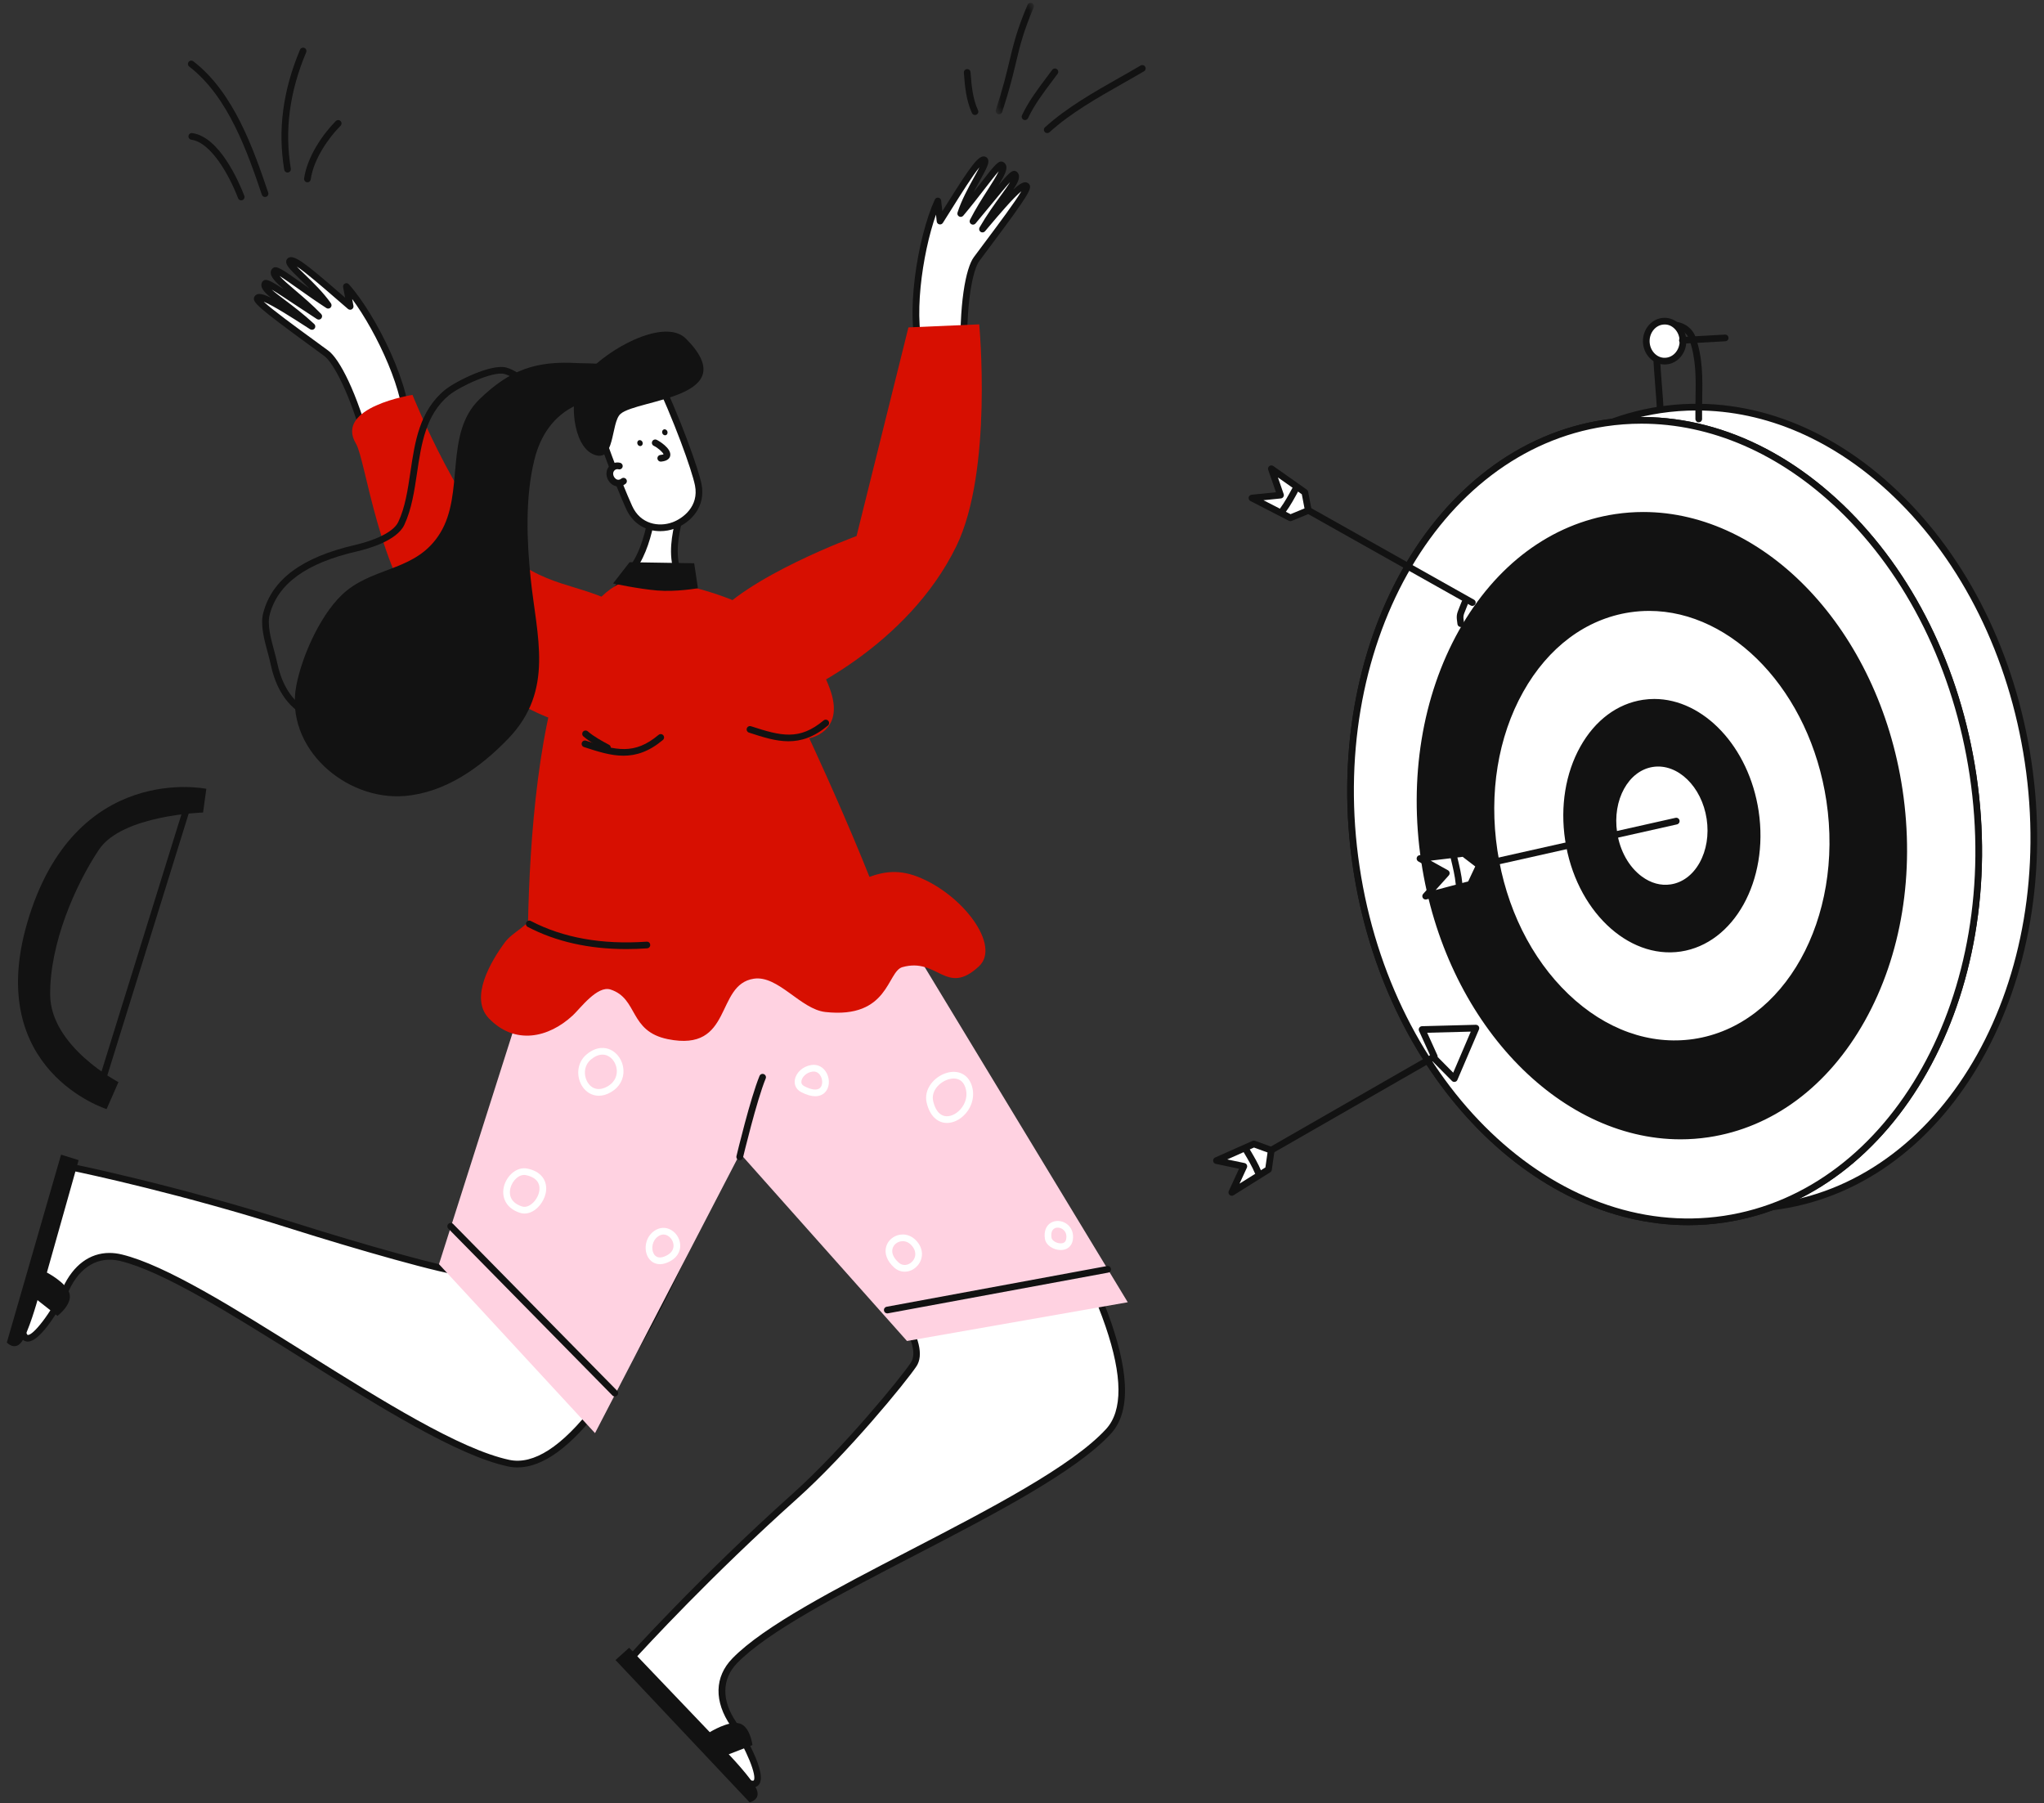 <svg width="297" height="262" viewBox="0 0 297 262" fill="none" xmlns="http://www.w3.org/2000/svg">
<rect x="0" y="0" width="297" height="262" fill="#333333" stroke="none"/>
<path fill-rule="evenodd" clip-rule="evenodd" d="M205.078 124.085C200.293 92.147 216.472 63.251 241.212 59.545C265.959 55.84 289.903 78.727 294.687 110.665C299.471 142.604 283.293 171.497 258.545 175.207C233.806 178.908 209.862 156.025 205.078 124.085Z" fill="white"/>
<path fill-rule="evenodd" clip-rule="evenodd" d="M246.521 59.636C244.776 59.636 243.029 59.765 241.284 60.026C216.848 63.686 200.822 92.39 205.558 124.013C210.294 155.633 234.032 178.378 258.474 174.727C282.913 171.063 298.944 142.358 294.207 110.737C291.909 95.397 285.123 81.671 275.1 72.09C266.585 63.95 256.601 59.636 246.521 59.636ZM253.298 176.083C230.291 176.083 209.071 154.017 204.597 124.157C199.782 92.005 216.174 62.805 241.14 59.066C253.26 57.252 265.559 61.627 275.772 71.388C285.95 81.118 292.838 95.041 295.168 110.593C299.983 142.743 283.587 171.944 258.618 175.686C256.839 175.953 255.062 176.083 253.298 176.083Z" fill="#121212"/>
<path fill-rule="evenodd" clip-rule="evenodd" d="M197.072 126.005C192.287 94.067 208.467 65.171 233.206 61.465C257.953 57.76 281.897 80.647 286.682 112.586C291.465 144.525 275.287 173.417 250.54 177.127C225.8 180.828 201.856 157.945 197.072 126.005Z" fill="white"/>
<path fill-rule="evenodd" clip-rule="evenodd" d="M238.515 61.555C236.77 61.555 235.023 61.684 233.278 61.946C208.842 65.605 192.816 94.31 197.552 125.932C202.288 157.554 226.026 180.298 250.468 176.647C274.907 172.983 290.938 144.278 286.201 112.657C283.903 97.316 277.118 83.591 267.095 74.01C258.579 65.87 248.596 61.555 238.515 61.555ZM245.292 178.003C222.285 178.003 201.065 155.937 196.592 126.077C191.776 93.924 208.168 64.724 233.135 60.985C245.255 59.17 257.554 63.546 267.766 73.308C277.944 83.037 284.832 96.961 287.162 112.513C291.978 144.663 275.582 173.864 250.612 177.606C248.833 177.874 247.057 178.003 245.292 178.003Z" fill="#121212"/>
<path fill-rule="evenodd" clip-rule="evenodd" d="M197.072 126.005C192.287 94.067 208.467 65.171 233.206 61.465C257.953 57.76 281.897 80.647 286.682 112.586C291.465 144.525 275.287 173.417 250.54 177.127C225.8 180.828 201.856 157.945 197.072 126.005Z" fill="white"/>
<path fill-rule="evenodd" clip-rule="evenodd" d="M238.515 61.555C236.77 61.555 235.023 61.684 233.278 61.946C208.842 65.605 192.816 94.31 197.552 125.932C202.288 157.554 226.026 180.298 250.468 176.647C274.907 172.983 290.938 144.278 286.201 112.657C283.903 97.316 277.118 83.591 267.095 74.01C258.579 65.87 248.596 61.555 238.515 61.555ZM245.292 178.003C222.285 178.003 201.065 155.937 196.592 126.077C191.776 93.924 208.168 64.724 233.135 60.985C245.255 59.17 257.554 63.546 267.766 73.308C277.944 83.037 284.832 96.961 287.162 112.513C291.978 144.663 275.582 173.864 250.612 177.606C248.833 177.874 247.057 178.003 245.292 178.003Z" fill="#121212"/>
<path fill-rule="evenodd" clip-rule="evenodd" d="M206.034 125.267C202.244 100.001 215.047 77.143 234.624 74.212C254.199 71.28 273.132 89.386 276.923 114.651C280.706 139.917 267.909 162.779 248.333 165.707C228.758 168.635 209.818 150.534 206.034 125.267Z" fill="#121212"/>
<path fill-rule="evenodd" clip-rule="evenodd" d="M238.782 74.388C237.427 74.388 236.062 74.488 234.696 74.692C225.379 76.088 217.316 82.092 211.99 91.601C206.642 101.151 204.697 113.082 206.514 125.196C209.987 148.383 226.402 165.528 244.176 165.531C245.532 165.531 246.894 165.431 248.262 165.227C257.576 163.834 265.64 157.829 270.965 148.318C276.311 138.769 278.257 126.838 276.443 114.724C272.963 91.534 256.55 74.388 238.782 74.388ZM244.183 166.501C225.932 166.502 209.099 149.01 205.555 125.34C203.706 113.015 205.69 100.865 211.144 91.127C216.618 81.35 224.932 75.173 234.553 73.733C254.358 70.766 273.58 89.091 277.404 114.579C279.25 126.906 277.265 139.057 271.813 148.793C266.338 158.571 258.026 164.748 248.407 166.187C246.994 166.399 245.584 166.501 244.183 166.501Z" fill="white"/>
<path fill-rule="evenodd" clip-rule="evenodd" d="M217.093 123.611C214.485 106.228 223.294 90.502 236.764 88.485C250.225 86.468 263.256 98.925 265.864 116.307C268.465 133.689 259.662 149.416 246.194 151.432C232.724 153.447 219.693 140.99 217.093 123.611Z" fill="white"/>
<path fill-rule="evenodd" clip-rule="evenodd" d="M239.627 88.757C238.7 88.757 237.769 88.825 236.836 88.965C230.473 89.918 224.964 94.022 221.323 100.523C217.66 107.064 216.329 115.238 217.574 123.539C218.815 131.838 222.484 139.263 227.903 144.443C233.289 149.592 239.757 151.899 246.122 150.952C259.3 148.98 267.941 133.471 265.384 116.379C263.002 100.5 251.775 88.757 239.627 88.757ZM243.302 152.132C237.623 152.132 232.008 149.713 227.231 145.145C221.657 139.816 217.886 132.195 216.613 123.683C215.336 115.17 216.707 106.777 220.476 100.048C224.267 93.28 230.025 89.003 236.691 88.005C250.393 85.952 263.701 98.615 266.344 116.235C268.982 133.856 259.973 149.861 246.266 151.912C245.278 152.06 244.289 152.132 243.302 152.132Z" fill="#121212"/>
<path fill-rule="evenodd" clip-rule="evenodd" d="M226.939 122.136C225.383 111.772 230.636 102.396 238.662 101.193C246.697 99.991 254.462 107.418 256.018 117.782C257.566 128.146 252.322 137.522 244.287 138.727C236.259 139.924 228.488 132.498 226.939 122.136Z" fill="#121212"/>
<path fill-rule="evenodd" clip-rule="evenodd" d="M240.371 101.551C239.828 101.551 239.283 101.592 238.735 101.673C235.004 102.233 231.772 104.645 229.632 108.466C227.469 112.329 226.684 117.158 227.42 122.064C228.927 132.144 236.467 139.398 244.216 138.247C251.965 137.085 257.044 127.937 255.539 117.854C254.132 108.483 247.52 101.551 240.371 101.551ZM242.59 139.338C234.96 139.339 227.932 132.059 226.46 122.208C225.691 117.09 226.517 112.042 228.785 107.992C231.073 103.903 234.557 101.318 238.591 100.713C246.863 99.475 254.905 107.098 256.499 117.71C258.084 128.323 252.638 137.965 244.36 139.206C243.768 139.294 243.177 139.338 242.59 139.338Z" fill="white"/>
<path fill-rule="evenodd" clip-rule="evenodd" d="M234.492 121.005C233.747 116.026 236.268 111.521 240.123 110.943C243.98 110.366 247.713 113.933 248.465 118.913C249.21 123.892 246.683 128.397 242.826 128.972C238.969 129.556 235.238 125.985 234.492 121.005Z" fill="white"/>
<path fill-rule="evenodd" clip-rule="evenodd" d="M234.972 120.933C235.374 123.62 236.684 125.957 238.564 127.345C239.875 128.311 241.324 128.709 242.753 128.492C244.468 128.236 245.958 127.123 246.948 125.357C247.96 123.549 248.329 121.287 247.984 118.985C247.274 114.279 243.775 110.89 240.195 111.423C236.611 111.96 234.268 116.226 234.972 120.933ZM241.985 129.521C240.601 129.521 239.235 129.047 237.987 128.126C235.9 126.586 234.451 124.017 234.012 121.077C233.228 115.84 235.937 111.079 240.051 110.463C244.169 109.851 248.155 113.605 248.945 118.84C249.322 121.355 248.913 123.838 247.795 125.832C246.654 127.866 244.915 129.152 242.898 129.452C242.594 129.498 242.289 129.521 241.985 129.521Z" fill="#121212"/>
<path fill-rule="evenodd" clip-rule="evenodd" d="M246.834 61.359C246.57 61.359 246.354 61.147 246.348 60.882C246.332 59.913 246.349 58.946 246.365 58.01C246.42 55.004 246.471 52.165 245.453 49.284C245.079 48.222 244.045 47.724 243.185 47.703C242.761 47.691 241.728 47.789 241.259 48.93C240.98 49.614 241.297 53.645 241.486 56.053C241.597 57.473 241.693 58.699 241.704 59.381C241.706 59.649 241.493 59.868 241.224 59.873H241.218C240.952 59.873 240.735 59.66 240.732 59.394C240.723 58.744 240.628 57.532 240.517 56.129C240.211 52.224 240.02 49.395 240.361 48.562C240.845 47.382 241.894 46.707 243.21 46.731C244.643 46.768 245.912 47.664 246.369 48.961C247.446 52.008 247.391 55.068 247.337 58.028C247.321 58.954 247.303 59.913 247.32 60.864C247.324 61.132 247.111 61.354 246.843 61.359H246.834Z" fill="#121212"/>
<path fill-rule="evenodd" clip-rule="evenodd" d="M239.207 49.61C239.185 48.007 240.354 46.687 241.824 46.661C243.301 46.638 244.516 47.918 244.54 49.52C244.569 51.124 243.392 52.444 241.922 52.469C240.453 52.494 239.237 51.214 239.207 49.61Z" fill="white"/>
<path fill-rule="evenodd" clip-rule="evenodd" d="M239.693 49.602C239.718 50.936 240.732 52.02 241.914 51.983C242.455 51.974 242.97 51.744 243.366 51.334C243.816 50.868 244.067 50.21 244.054 49.529C244.044 48.846 243.772 48.197 243.308 47.747C242.9 47.351 242.41 47.126 241.832 47.147C240.634 47.167 239.675 48.269 239.693 49.602ZM241.88 52.955C240.168 52.955 238.757 51.47 238.722 49.619V49.617C238.696 47.749 240.083 46.206 241.815 46.175C241.832 46.175 241.848 46.175 241.864 46.175C242.65 46.175 243.4 46.484 243.984 47.05C244.632 47.678 245.012 48.576 245.026 49.513C245.042 50.448 244.693 51.358 244.065 52.008C243.49 52.605 242.731 52.941 241.931 52.954C241.914 52.955 241.897 52.955 241.88 52.955Z" fill="#121212"/>
<path fill-rule="evenodd" clip-rule="evenodd" d="M244.461 49.93C244.205 49.93 243.99 49.73 243.976 49.471C243.961 49.203 244.167 48.974 244.434 48.96L250.647 48.613C250.916 48.602 251.144 48.803 251.159 49.071C251.174 49.338 250.969 49.567 250.702 49.582L244.488 49.929C244.479 49.93 244.47 49.93 244.461 49.93Z" fill="#121212"/>
<path fill-rule="evenodd" clip-rule="evenodd" d="M189.793 73.698L214.113 87.459L189.793 73.698Z" fill="white"/>
<path fill-rule="evenodd" clip-rule="evenodd" d="M213.935 88.031C213.855 88.031 213.772 88.011 213.697 87.969L189.519 74.372C189.286 74.241 189.204 73.946 189.335 73.713C189.466 73.481 189.762 73.398 189.998 73.53L214.175 87.127C214.408 87.258 214.491 87.553 214.359 87.786C214.27 87.943 214.105 88.031 213.935 88.031Z" fill="#121212"/>
<path fill-rule="evenodd" clip-rule="evenodd" d="M190.101 74.162L189.598 71.529L184.733 68.1L186.063 71.938L181.913 72.36L187.501 75.235L190.101 74.162Z" fill="white"/>
<path fill-rule="evenodd" clip-rule="evenodd" d="M183.585 72.676L187.524 74.703L189.55 73.865L189.157 71.811L185.685 69.363L186.522 71.78C186.571 71.919 186.552 72.073 186.472 72.198C186.392 72.323 186.259 72.404 186.112 72.419L183.585 72.676ZM187.501 75.719C187.424 75.719 187.348 75.701 187.278 75.665L181.69 72.789C181.5 72.691 181.396 72.479 181.436 72.269C181.476 72.059 181.65 71.9 181.864 71.879L185.403 71.519L184.273 68.257C184.205 68.059 184.273 67.839 184.441 67.713C184.611 67.588 184.842 67.585 185.013 67.706L189.878 71.134C189.981 71.207 190.052 71.316 190.075 71.439L190.578 74.071C190.622 74.297 190.5 74.521 190.288 74.609L187.687 75.682C187.627 75.706 187.564 75.719 187.501 75.719Z" fill="#121212"/>
<path fill-rule="evenodd" clip-rule="evenodd" d="M186.391 74.639C186.291 74.639 186.191 74.609 186.104 74.546C185.889 74.387 185.842 74.085 186 73.869C186.672 72.96 187.25 71.894 187.809 70.864L187.886 70.723C188.013 70.488 188.307 70.401 188.544 70.528C188.78 70.655 188.868 70.948 188.74 71.183L188.663 71.323C188.089 72.383 187.495 73.478 186.783 74.442C186.688 74.571 186.541 74.639 186.391 74.639Z" fill="#121212"/>
<path fill-rule="evenodd" clip-rule="evenodd" d="M212.255 90.616C212.043 89.199 212.139 89.404 212.84 87.577L212.255 90.616Z" fill="white"/>
<path fill-rule="evenodd" clip-rule="evenodd" d="M212.255 91.099C212.018 91.099 211.811 90.927 211.775 90.687C211.589 89.444 211.63 89.285 212.06 88.225C212.149 88.005 212.258 87.739 212.387 87.404C212.482 87.155 212.764 87.03 213.013 87.126C213.264 87.221 213.39 87.5 213.294 87.749C213.162 88.091 213.053 88.363 212.962 88.587C212.583 89.52 212.583 89.52 212.736 90.544C212.775 90.808 212.592 91.054 212.327 91.094C212.302 91.098 212.278 91.099 212.255 91.099Z" fill="#121212"/>
<path fill-rule="evenodd" clip-rule="evenodd" d="M184.353 167.139L208.394 153.348L206.616 149.423L214.433 149.219L211.3 156.541L208.336 153.545" fill="white"/>
<path fill-rule="evenodd" clip-rule="evenodd" d="M208.893 153.562L211.156 155.85L213.709 149.882L207.376 150.047L208.852 153.307C208.89 153.39 208.903 153.478 208.893 153.562ZM184.359 167.797C184.19 167.797 184.027 167.709 183.938 167.552C183.804 167.319 183.884 167.022 184.118 166.888L207.787 153.306L206.191 149.782C206.124 149.633 206.136 149.461 206.222 149.322C206.308 149.184 206.457 149.098 206.62 149.094L214.44 148.889C214.612 148.895 214.762 148.966 214.855 149.103C214.947 149.24 214.963 149.415 214.899 149.568L211.764 156.897C211.702 157.046 211.568 157.152 211.409 157.182C211.251 157.213 211.089 157.163 210.975 157.048L208.167 154.209L184.599 167.732C184.522 167.776 184.44 167.797 184.359 167.797Z" fill="#121212"/>
<path fill-rule="evenodd" clip-rule="evenodd" d="M184.714 167.12L182.192 166.199L176.755 168.62L180.735 169.453L178.986 173.242L184.313 169.907L184.714 167.12Z" fill="white"/>
<path fill-rule="evenodd" clip-rule="evenodd" d="M178.327 168.452L180.833 168.977C180.978 169.008 181.102 169.103 181.167 169.234C181.234 169.367 181.236 169.523 181.174 169.657L180.109 171.966L183.866 169.614L184.178 167.442L182.21 166.723L178.327 168.452ZM178.986 173.729C178.87 173.729 178.756 173.687 178.665 173.607C178.504 173.465 178.456 173.233 178.546 173.038L180.039 169.804L176.656 169.096C176.45 169.052 176.295 168.881 176.273 168.671C176.251 168.461 176.367 168.26 176.558 168.175L181.996 165.755C182.111 165.703 182.241 165.699 182.358 165.742L184.88 166.663C185.096 166.742 185.227 166.962 185.194 167.189L184.793 169.976C184.773 170.118 184.691 170.244 184.57 170.32L179.242 173.655C179.163 173.705 179.074 173.729 178.986 173.729Z" fill="#121212"/>
<path fill-rule="evenodd" clip-rule="evenodd" d="M182.812 170.803C182.622 170.803 182.441 170.69 182.365 170.502C181.949 169.495 181.354 168.492 180.78 167.523L180.623 167.258C180.487 167.027 180.563 166.729 180.793 166.592C181.025 166.456 181.321 166.532 181.458 166.763L181.613 167.025C182.206 168.024 182.819 169.058 183.26 170.131C183.363 170.379 183.245 170.664 182.997 170.766C182.937 170.791 182.874 170.803 182.812 170.803Z" fill="#121212"/>
<path fill-rule="evenodd" clip-rule="evenodd" d="M214.433 125.858L243.553 119.458L214.433 125.858Z" fill="white"/>
<path fill-rule="evenodd" clip-rule="evenodd" d="M214.54 126.299C214.317 126.299 214.118 126.145 214.067 125.917C214.009 125.654 214.174 125.393 214.435 125.335L243.46 118.821C243.723 118.761 243.98 118.927 244.039 119.191C244.096 119.454 243.931 119.715 243.67 119.774L214.646 126.288C214.61 126.296 214.575 126.299 214.54 126.299Z" fill="#121212"/>
<path fill-rule="evenodd" clip-rule="evenodd" d="M214.964 125.736L212.668 123.978L206.326 124.735L210.153 126.862L207.15 130.2L213.673 128.474L214.964 125.736Z" fill="white"/>
<path fill-rule="evenodd" clip-rule="evenodd" d="M207.88 125.041L210.387 126.435C210.517 126.507 210.606 126.635 210.631 126.782C210.656 126.929 210.611 127.08 210.512 127.191L208.604 129.311L213.332 128.06L214.357 125.884L212.53 124.486L207.88 125.041ZM207.15 130.689C206.984 130.689 206.826 130.602 206.736 130.454C206.624 130.269 206.647 130.032 206.791 129.873L209.383 126.992L206.092 125.162C205.908 125.059 205.81 124.85 205.851 124.642C205.891 124.433 206.06 124.275 206.269 124.25L212.61 123.494C212.736 123.478 212.861 123.513 212.961 123.589L215.257 125.347C215.44 125.487 215.499 125.736 215.401 125.945L214.111 128.684C214.05 128.814 213.934 128.91 213.796 128.947L207.273 130.673C207.232 130.684 207.191 130.689 207.15 130.689Z" fill="#121212"/>
<path fill-rule="evenodd" clip-rule="evenodd" d="M212.003 128.899C211.756 128.899 211.546 128.71 211.522 128.457C211.412 127.286 211.119 126.063 210.836 124.88L210.761 124.56C210.698 124.297 210.859 124.034 211.119 123.971C211.375 123.91 211.64 124.07 211.703 124.332L211.779 124.652C212.07 125.867 212.37 127.125 212.487 128.365C212.511 128.634 212.317 128.871 212.049 128.897C212.034 128.899 212.019 128.899 212.003 128.899Z" fill="#121212"/>
<path fill-rule="evenodd" clip-rule="evenodd" d="M29.981 114.606C29.981 114.606 10.793 110.585 3.95 134.091C-2.306 155.571 15.489 161.137 15.489 161.137L17.211 157.217C17.211 157.217 7.372 152.081 7.291 144.569C7.211 137.057 10.991 128.501 14.376 123.445C17.753 118.389 29.505 118.051 29.505 118.051L29.981 114.606Z" fill="#121212"/>
<path fill-rule="evenodd" clip-rule="evenodd" d="M14.669 158.066C14.621 158.066 14.573 158.059 14.525 158.045C14.268 157.966 14.124 157.694 14.204 157.439L27.032 116.159C27.111 115.904 27.384 115.759 27.641 115.84C27.898 115.919 28.042 116.19 27.962 116.446L15.134 157.725C15.07 157.932 14.877 158.066 14.669 158.066Z" fill="#121212"/>
<path fill-rule="evenodd" clip-rule="evenodd" d="M116.098 138.643C116.098 138.643 86.107 121.433 86.925 115.41C86.925 115.41 76.196 185.365 67.716 184.92C64.838 184.766 51.749 181.003 42.612 178.109C24.783 172.446 9.846 169.471 9.846 169.471C9.846 169.471 3.06 188.324 3.236 192.841C3.418 197.363 7.757 191.218 9.583 187.273C11.402 183.326 14.447 181.968 17.596 182.735C30.662 185.906 59.857 209.582 73.91 212.578C91.753 216.378 116.098 138.643 116.098 138.643Z" fill="white"/>
<path fill-rule="evenodd" clip-rule="evenodd" d="M15.904 182.038C16.488 182.038 17.092 182.112 17.71 182.263C24.079 183.809 33.981 190.009 44.464 196.574C55.45 203.454 66.81 210.568 74.011 212.103C81.051 213.598 90.47 201.41 101.247 176.847C108.833 159.555 114.628 141.651 115.516 138.869C111.643 136.631 90.987 124.482 87.067 117.617C86.232 122.816 83.92 136.714 80.975 150.434C73.404 185.704 69.102 185.482 67.69 185.405C64.659 185.244 51.115 181.312 42.465 178.573C26.493 173.499 12.687 170.555 10.162 170.033C9.19 172.767 3.565 188.808 3.72 192.823C3.756 193.698 3.953 193.933 4.018 193.946C4.774 194.107 7.45 190.725 9.141 187.069C10.648 183.8 13.055 182.038 15.904 182.038ZM75.198 213.199C74.728 213.199 74.265 213.15 73.808 213.053C66.439 211.483 55.006 204.322 43.948 197.398C33.534 190.876 23.698 184.716 17.48 183.208C14.343 182.443 11.626 183.999 10.024 187.476C9.295 189.049 5.915 195.306 3.828 194.899C3.162 194.766 2.799 194.08 2.75 192.861C2.574 188.301 9.11 170.081 9.389 169.307C9.47 169.081 9.704 168.946 9.94 168.995C10.09 169.025 25.108 172.039 42.758 177.646C52.72 180.801 65.104 184.293 67.742 184.435C67.763 184.436 67.785 184.436 67.807 184.436C72.047 184.436 77.276 163.036 80.025 150.233C83.721 133.013 86.418 115.51 86.445 115.336C86.485 115.072 86.728 114.892 86.994 114.929C87.258 114.967 87.442 115.211 87.406 115.475C86.838 119.656 104.398 131.369 116.339 138.221C116.536 138.334 116.629 138.571 116.561 138.788C116.5 138.982 110.371 158.464 102.139 177.231C91.662 201.116 82.608 213.199 75.198 213.199Z" fill="#121212"/>
<path fill-rule="evenodd" clip-rule="evenodd" d="M122.481 130.787C122.481 130.787 103.089 124.164 98.21 131.854C93.484 139.315 103.293 161.127 100.949 159.271C100.949 159.271 137.454 191.16 132.758 198.241C131.166 200.638 122.642 210.985 115.498 217.379C101.562 229.867 91.402 241.223 91.402 241.223C91.402 241.223 104.177 256.648 108.165 258.797C112.146 260.938 109.064 254.076 106.595 250.504C104.126 246.922 104.498 243.612 106.763 241.288C116.141 231.643 151.354 218.541 161.076 207.952C173.419 194.514 122.481 130.787 122.481 130.787Z" fill="white"/>
<path fill-rule="evenodd" clip-rule="evenodd" d="M92.045 241.235C93.905 243.461 104.85 256.459 108.395 258.368C109.165 258.783 109.466 258.733 109.511 258.683C110.028 258.105 108.483 254.091 106.195 250.78C103.73 247.205 103.81 243.622 106.415 240.949C110.984 236.249 121.349 230.876 132.323 225.187C143.833 219.221 155.735 213.051 160.717 207.623C165.599 202.309 160.509 187.428 145.997 164.59C135.436 147.971 123.349 132.662 122.191 131.203C120.485 130.645 103.032 125.157 98.619 132.115C95.614 136.86 98.889 148.232 100.648 154.342C101.576 157.563 101.903 158.79 101.783 159.359C103.834 161.176 111.658 168.185 118.964 175.763C130.638 187.872 135.283 195.313 133.162 198.51C131.648 200.788 123.088 211.237 115.822 217.741C103.338 228.928 93.78 239.326 92.045 241.235ZM109.392 259.687C108.994 259.687 108.507 259.532 107.935 259.225C103.91 257.056 91.552 242.165 91.027 241.532C90.874 241.347 90.88 241.078 91.04 240.899C91.142 240.785 101.377 229.379 115.174 217.017C122.381 210.566 130.856 200.225 132.353 197.972C136.012 192.454 110.694 168.428 100.629 159.637C100.43 159.464 100.407 159.163 100.575 158.96C100.64 158.884 100.722 158.831 100.812 158.804C100.702 158.04 100.201 156.302 99.715 154.611C97.787 147.915 94.559 136.71 97.799 131.594C102.826 123.671 121.831 130.052 122.638 130.327C122.725 130.357 122.802 130.411 122.86 130.484C124.95 133.099 173.915 194.693 161.432 208.281C156.334 213.835 144.355 220.044 132.77 226.05C121.869 231.702 111.571 237.04 107.11 241.627C104.86 243.936 104.818 247.07 106.994 250.227C107.978 251.651 111.649 257.749 110.235 259.331C110.024 259.568 109.742 259.687 109.392 259.687Z" fill="#121212"/>
<path fill-rule="evenodd" clip-rule="evenodd" d="M98.67 70.312C100.387 73.27 96.742 77.847 98.466 83.165C99.24 85.561 104.879 89.844 106.077 92.201C108.472 96.939 107.508 98.947 107.705 100.611C107.705 100.62 104.265 97.461 103.659 97.418C102.162 97.311 101.322 103.648 99.97 103.099C98.276 102.413 94.083 102.321 92.374 101.75C90.307 101.06 90.219 92.456 88.255 91.53C87.437 91.146 83.529 94.974 83.66 94.07C84.208 90.364 89.737 86.405 92.528 81.63C95.318 76.856 95.274 68.622 95.274 68.622C95.274 68.622 96.954 67.353 98.67 70.312Z" fill="white"/>
<path fill-rule="evenodd" clip-rule="evenodd" d="M88.12 91.016C88.243 91.016 88.356 91.041 88.46 91.09C89.638 91.644 90.137 93.882 90.716 96.473C91.168 98.501 91.732 101.023 92.527 101.289C93.276 101.539 94.626 101.703 95.93 101.862C97.531 102.056 99.186 102.257 100.152 102.648C100.445 102.535 100.987 101.097 101.31 100.238C101.995 98.422 102.574 96.843 103.693 96.933C103.921 96.949 104.331 96.978 107.205 99.515C107.209 99.43 107.213 99.345 107.218 99.258C107.291 97.831 107.389 95.876 105.643 92.421C105.129 91.411 103.633 89.911 102.186 88.46C100.269 86.539 98.459 84.724 98.003 83.314C97.056 80.395 97.645 77.752 98.163 75.42C98.596 73.475 98.969 71.795 98.25 70.555C97.685 69.583 97.065 68.999 96.455 68.867C96.16 68.802 95.915 68.855 95.758 68.915C95.737 70.461 95.504 77.499 92.946 81.875C91.746 83.929 90.085 85.795 88.48 87.598C86.682 89.618 84.97 91.541 84.348 93.318C84.606 93.133 84.894 92.917 85.141 92.732C86.627 91.618 87.505 91.016 88.12 91.016ZM100.136 103.619C100.019 103.619 99.901 103.595 99.787 103.549C98.942 103.207 97.352 103.014 95.813 102.827C94.399 102.655 93.062 102.493 92.22 102.211C90.904 101.772 90.378 99.414 89.768 96.685C89.334 94.741 88.793 92.321 88.047 91.969C87.749 91.991 86.431 92.979 85.724 93.51C84.394 94.508 83.894 94.881 83.446 94.614C83.241 94.492 83.141 94.263 83.179 94C83.518 91.711 85.576 89.4 87.755 86.951C89.329 85.184 90.956 83.356 92.107 81.385C94.797 76.783 94.788 68.706 94.788 68.625C94.787 68.471 94.859 68.327 94.981 68.235C95.051 68.181 95.693 67.722 96.628 67.91C97.538 68.094 98.365 68.82 99.09 70.068C100 71.636 99.589 73.488 99.112 75.631C98.62 77.842 98.063 80.347 98.927 83.014C99.311 84.203 101.204 86.1 102.874 87.774C104.444 89.348 105.926 90.833 106.509 91.981C108.373 95.668 108.267 97.772 108.189 99.308C108.164 99.778 108.144 100.185 108.187 100.554C108.213 100.765 108.097 100.968 107.903 101.055C107.614 101.185 107.428 101.017 107.248 100.854C104.293 98.198 103.678 97.925 103.585 97.897C103.583 97.896 103.581 97.896 103.58 97.896C103.231 97.896 102.523 99.776 102.22 100.58C101.684 102 101.223 103.226 100.508 103.538C100.387 103.592 100.262 103.619 100.136 103.619Z" fill="#121212"/>
<path fill-rule="evenodd" clip-rule="evenodd" d="M95.156 54.065C98.392 60.873 101.014 68.208 101.46 70.441C102.088 73.617 99.817 75.626 97.881 76.337C95.843 77.087 92.79 76.761 91.409 73.707C89.803 70.164 86.786 62.202 86.596 60.661C86.406 59.12 86.53 56.561 88.393 55.285C90.277 53.997 94.178 52.006 95.156 54.065Z" fill="white"/>
<path fill-rule="evenodd" clip-rule="evenodd" d="M93.547 53.662C92.235 53.662 90.184 54.651 88.667 55.687C86.79 56.972 86.977 59.774 87.079 60.602C87.257 62.044 90.192 69.845 91.853 73.506C93.059 76.175 95.736 76.608 97.714 75.881C99.212 75.33 101.587 73.586 100.984 70.535C100.542 68.321 97.945 61.062 94.719 54.273C94.581 53.983 94.368 53.808 94.048 53.722C93.897 53.681 93.73 53.662 93.547 53.662ZM95.929 77.171C94.01 77.171 92.026 76.247 90.967 73.908C89.418 70.491 86.319 62.38 86.115 60.721C85.996 59.755 85.788 56.48 88.119 54.884C88.78 54.433 92.182 52.213 94.301 52.783C94.89 52.942 95.338 53.313 95.596 53.856C98.854 60.713 101.485 68.082 101.937 70.346C102.576 73.579 100.444 75.913 98.049 76.793C97.389 77.036 96.664 77.171 95.929 77.171Z" fill="#121212"/>
<path fill-rule="evenodd" clip-rule="evenodd" d="M96.01 67.068C95.762 67.068 95.55 66.878 95.527 66.625C95.503 66.357 95.701 66.121 95.968 66.097C96.231 66.074 96.362 66.028 96.418 66C96.316 65.7 95.53 65.012 95.012 64.783C94.766 64.674 94.654 64.388 94.763 64.143C94.871 63.896 95.158 63.785 95.404 63.894C95.692 64.022 97.567 65.114 97.389 66.192C97.332 66.541 97.054 66.976 96.055 67.066C96.04 67.067 96.025 67.068 96.01 67.068Z" fill="#121212"/>
<path fill-rule="evenodd" clip-rule="evenodd" d="M89.649 72.567C89.62 72.568 89.583 72.569 89.554 72.57L89.649 72.567Z" fill="#121212"/>
<path fill-rule="evenodd" clip-rule="evenodd" d="M90.599 69.909C89.284 70.936 87.904 68.897 89.014 67.931C89.299 67.681 89.686 67.635 89.993 67.712" fill="white"/>
<path fill-rule="evenodd" clip-rule="evenodd" d="M89.845 70.675C89.375 70.675 88.917 70.46 88.57 70.038C88.02 69.37 87.878 68.276 88.696 67.565C89.066 67.239 89.611 67.114 90.112 67.241C90.372 67.307 90.529 67.571 90.464 67.831C90.398 68.091 90.135 68.248 89.875 68.184C89.727 68.145 89.497 68.154 89.335 68.296C88.933 68.647 89.106 69.16 89.32 69.42C89.451 69.58 89.811 69.91 90.301 69.526C90.512 69.361 90.817 69.399 90.982 69.61C91.147 69.822 91.109 70.128 90.898 70.293C90.57 70.549 90.204 70.675 89.845 70.675Z" fill="#121212"/>
<path fill-rule="evenodd" clip-rule="evenodd" d="M119.932 98.837C120.151 98.775 120.362 98.713 120.574 98.651L119.932 98.837Z" fill="#121212"/>
<path fill-rule="evenodd" clip-rule="evenodd" d="M93.36 64.236C93.272 64.008 93.039 63.887 92.834 63.965C92.629 64.042 92.542 64.29 92.629 64.518C92.717 64.745 92.951 64.867 93.148 64.789C93.353 64.711 93.448 64.464 93.36 64.236Z" fill="#121212"/>
<path fill-rule="evenodd" clip-rule="evenodd" d="M96.968 62.667C96.881 62.439 96.647 62.318 96.442 62.395C96.245 62.473 96.15 62.72 96.238 62.948C96.326 63.176 96.559 63.297 96.764 63.22C96.961 63.142 97.056 62.894 96.968 62.667Z" fill="#121212"/>
<path fill-rule="evenodd" clip-rule="evenodd" d="M89.649 72.567C89.62 72.568 89.583 72.569 89.554 72.57L89.649 72.567Z" fill="#121212"/>
<path fill-rule="evenodd" clip-rule="evenodd" d="M94.821 84.204C100.109 84.856 116.719 88.139 120.736 100.531C122.635 106.385 117.588 107.263 117.588 107.263C117.588 107.263 133.445 141.024 131.875 146.965C131.809 147.206 76.817 147.148 76.817 147.148C76.817 147.148 74.326 92.38 90.139 84.738C91.439 84.113 93.061 83.986 94.821 84.204Z" fill="#D70F01"/>
<path fill-rule="evenodd" clip-rule="evenodd" d="M119.932 98.837C120.151 98.775 120.362 98.713 120.574 98.651L119.932 98.837Z" fill="#121212"/>
<path fill-rule="evenodd" clip-rule="evenodd" d="M59.068 62.455C59.586 56.871 54.335 46.117 50.332 41.627C50.61 43.072 50.61 43.072 50.88 44.516C47.075 41.262 42.882 37.412 42.152 37.882C41.429 38.351 45.475 41.178 47.688 44.347C43.817 41.846 40.34 38.998 39.946 39.345C39.047 40.13 43.13 42.646 46.315 45.949C42.101 43.225 38.741 40.791 38.529 41.196C38.003 42.22 41.531 43.901 45.329 47.432C42.743 45.778 37.703 42.392 37.382 43.369C37.178 43.978 43.05 48.122 47.432 51.351C48.747 52.318 51.311 56.747 53.531 65.139C55.759 73.531 58.549 68.04 59.068 62.455Z" fill="white"/>
<path fill-rule="evenodd" clip-rule="evenodd" d="M38.318 43.836C39.567 45 42.946 47.467 45.53 49.355C46.278 49.901 47.018 50.442 47.721 50.959C49.304 52.123 51.859 56.922 54.001 65.014C55.021 68.859 55.942 68.976 56.126 68.963C57.006 68.89 58.244 66.072 58.584 62.41C59.049 57.406 54.764 48.302 51.173 43.445C51.22 43.695 51.276 43.997 51.358 44.427C51.395 44.629 51.301 44.834 51.123 44.937C50.946 45.04 50.721 45.019 50.564 44.886C49.936 44.349 49.297 43.795 48.665 43.247C46.809 41.64 44.422 39.571 43.12 38.721C43.458 39.076 43.891 39.496 44.277 39.869C45.485 41.041 46.99 42.498 48.086 44.069C48.219 44.259 48.199 44.517 48.037 44.685C47.877 44.852 47.62 44.883 47.424 44.756C45.937 43.794 44.532 42.8 43.293 41.922C42.33 41.241 41.276 40.495 40.613 40.093C41.1 40.647 42.081 41.481 42.914 42.19C44.094 43.194 45.431 44.332 46.664 45.611C46.836 45.788 46.847 46.066 46.69 46.257C46.533 46.448 46.259 46.491 46.051 46.357C44.907 45.617 43.826 44.9 42.853 44.254C41.604 43.423 40.325 42.574 39.486 42.076C39.974 42.517 40.72 43.079 41.371 43.569C42.584 44.483 44.094 45.621 45.659 47.076C45.843 47.247 45.866 47.53 45.713 47.73C45.559 47.928 45.279 47.977 45.067 47.841L44.212 47.291C42.776 46.364 39.739 44.404 38.318 43.836ZM56.087 69.937C54.886 69.937 53.895 68.406 53.061 65.263C50.851 56.91 48.312 52.6 47.144 51.742C46.443 51.225 45.704 50.685 44.958 50.14C37.404 44.623 36.69 43.902 36.921 43.214C36.992 43 37.151 42.839 37.371 42.761C37.761 42.622 38.407 42.79 39.376 43.26C38.249 42.343 37.728 41.69 38.097 40.973C38.16 40.85 38.327 40.719 38.461 40.685C38.851 40.584 39.412 40.848 41.222 42.017C39.953 40.904 39.338 40.237 39.333 39.622C39.332 39.373 39.436 39.145 39.626 38.978C40.138 38.53 40.863 39.013 43.854 41.13C44.212 41.383 44.584 41.646 44.968 41.916C44.497 41.436 44.03 40.983 43.6 40.567C42.125 39.137 41.529 38.535 41.584 37.97C41.603 37.764 41.712 37.588 41.887 37.474C42.693 36.958 44.191 38.085 49.301 42.512C49.582 42.756 49.864 43.001 50.146 43.244C50.072 42.854 50.004 42.495 49.855 41.718C49.813 41.504 49.921 41.288 50.116 41.191C50.312 41.093 50.549 41.14 50.694 41.303C54.642 45.731 60.1 56.583 59.551 62.5C59.228 65.971 58.044 69.778 56.207 69.932C56.167 69.935 56.126 69.937 56.087 69.937Z" fill="#121212"/>
<path fill-rule="evenodd" clip-rule="evenodd" d="M134.022 51.674C131.889 46.486 133.759 34.664 136.271 29.198C136.432 30.661 136.432 30.661 136.593 32.124C139.28 27.896 142.166 22.984 142.991 23.221C143.824 23.457 140.778 27.346 139.595 31.025C142.567 27.498 145.058 23.756 145.533 23.971C146.621 24.459 143.458 28.063 141.377 32.154C144.612 28.314 147.11 25 147.432 25.326C148.235 26.151 145.35 28.794 142.757 33.283C144.744 30.944 148.571 26.229 149.163 27.068C149.535 27.59 145.138 33.274 141.895 37.647C140.917 38.956 139.763 43.942 140.099 52.618C140.427 61.294 136.147 56.862 134.022 51.674Z" fill="white"/>
<path fill-rule="evenodd" clip-rule="evenodd" d="M136 31.181C133.988 36.875 132.559 46.839 134.471 51.489C135.864 54.89 137.877 57.218 138.737 57.035C138.909 56.998 139.763 56.609 139.613 52.636C139.288 44.264 140.33 38.929 141.506 37.355C142.024 36.658 142.572 35.925 143.125 35.184C145.042 32.622 147.548 29.272 148.402 27.791C147.21 28.754 144.881 31.518 143.779 32.825L143.127 33.597C142.965 33.789 142.684 33.826 142.477 33.679C142.271 33.534 142.211 33.257 142.336 33.039C143.407 31.187 144.519 29.655 145.413 28.424C145.887 27.77 146.431 27.021 146.768 26.456C146.115 27.176 145.152 28.348 144.211 29.494C143.465 30.403 142.634 31.415 141.748 32.468C141.589 32.655 141.314 32.696 141.108 32.559C140.902 32.423 140.832 32.154 140.943 31.933C141.748 30.354 142.69 28.876 143.522 27.573C144.113 26.649 144.808 25.561 145.114 24.886C144.6 25.462 143.818 26.474 143.103 27.4C142.171 28.607 141.114 29.976 139.965 31.338C139.816 31.515 139.563 31.561 139.359 31.45C139.156 31.337 139.06 31.097 139.132 30.876C139.718 29.051 140.73 27.216 141.543 25.742C141.799 25.277 142.088 24.753 142.306 24.318C141.311 25.518 139.642 28.183 138.343 30.254C137.898 30.965 137.447 31.684 137.002 32.384C136.892 32.558 136.684 32.643 136.483 32.597C136.282 32.55 136.132 32.382 136.11 32.177L136 31.181ZM138.648 58.016C136.781 58.016 134.62 54.414 133.572 51.859C131.312 46.361 133.352 34.386 135.83 28.995C135.921 28.796 136.135 28.682 136.349 28.719C136.564 28.754 136.73 28.928 136.754 29.145L136.923 30.69C137.123 30.372 137.322 30.054 137.521 29.738C141.111 24.009 142.211 22.485 143.124 22.754C143.325 22.81 143.48 22.948 143.56 23.139C143.779 23.663 143.385 24.413 142.394 26.212C142.102 26.739 141.785 27.315 141.473 27.919C141.77 27.536 142.058 27.163 142.335 26.805C144.61 23.86 145.111 23.249 145.733 23.528C145.962 23.631 146.128 23.819 146.199 24.058C146.375 24.647 145.982 25.467 145.093 26.904C146.485 25.253 146.947 24.837 147.347 24.819C147.476 24.809 147.681 24.887 147.778 24.985C148.342 25.564 148.034 26.341 147.226 27.548C148.014 26.816 148.595 26.468 148.996 26.484C149.228 26.493 149.428 26.601 149.559 26.788C149.979 27.375 149.508 28.274 143.903 35.767C143.35 36.506 142.803 37.238 142.285 37.936C141.417 39.097 140.249 43.959 140.583 52.599C140.711 55.956 140.174 57.717 138.943 57.985C138.846 58.006 138.746 58.016 138.648 58.016Z" fill="#121212"/>
<path fill-rule="evenodd" clip-rule="evenodd" d="M92.425 89.475C86.063 84.819 81.082 85.921 75.085 81.56C67.35 75.936 59.937 57.374 59.937 57.374C59.937 57.374 48.521 59.141 51.734 64.483C53.13 66.802 55.08 83.59 62.23 91.324C72.982 102.958 81.937 105.585 85.581 105.65C94.01 105.802 97.465 93.161 92.425 89.475Z" fill="#D70F01"/>
<path fill-rule="evenodd" clip-rule="evenodd" d="M103.359 90.19C108.085 83.872 124.46 77.882 124.46 77.882L131.998 47.567L142.282 47.124C142.282 47.124 144.305 68.391 138.959 79.354C131.903 93.822 116.258 101.051 112.971 102.123C104.959 104.739 99.619 95.192 103.359 90.19Z" fill="#D70F01"/>
<path fill-rule="evenodd" clip-rule="evenodd" d="M8.874 167.755L11.423 168.551L6.814 184.883C6.814 184.883 9.729 186.403 10.109 187.974C10.496 189.553 8.356 191.182 8.356 191.182L5.449 188.895C5.449 188.895 4.149 193.572 3.148 194.945C2.147 196.319 0.993 195.054 0.993 195.054L8.874 167.755Z" fill="#121212"/>
<path fill-rule="evenodd" clip-rule="evenodd" d="M89.438 241.186L91.417 239.396L103.133 251.665C103.133 251.665 105.915 249.933 107.471 250.4C109.02 250.868 109.334 253.542 109.334 253.542L105.886 254.879C105.886 254.879 109.246 258.38 109.925 259.944C110.597 261.501 108.925 261.858 108.925 261.858L89.438 241.186Z" fill="#121212"/>
<path fill-rule="evenodd" clip-rule="evenodd" d="M101.409 85.465L100.869 81.833L91.483 81.682L89.08 84.771C89.08 84.771 92.747 85.562 95.493 85.791C98.247 86.021 101.409 85.465 101.409 85.465Z" fill="#121212"/>
<path fill-rule="evenodd" clip-rule="evenodd" d="M99.685 49.215C108.224 57.831 92.637 57.974 90.168 60.131C88.7 61.415 89.46 67.52 86.121 65.965C83.215 64.606 82.732 58.087 84.135 55.696C86.538 51.609 96.296 45.796 99.685 49.215Z" fill="#121212"/>
<path fill-rule="evenodd" clip-rule="evenodd" d="M63.786 183.67L68.636 188.917L86.458 208.216L107.537 167.586L131.787 194.829L163.867 189.201L131.619 135.975L78.387 137.78L63.786 183.67Z" fill="#FFD2E1"/>
<path fill-rule="evenodd" clip-rule="evenodd" d="M90.132 54.483C90.409 52.571 85.464 52.843 83.901 52.753C77.912 52.405 74.077 53.715 69.651 58.025C64.487 63.057 67.562 71.643 63.932 77.49C60.594 82.871 54.802 82.269 50.398 85.793C46.812 88.66 43.883 95.206 43.05 99.635C41.341 108.689 50.222 116.346 58.79 115.648C64.721 115.164 69.848 111.475 73.851 107.315C80.607 100.291 77.971 92.452 77.101 83.982C76.532 78.44 76.305 72.239 77.649 66.79C78.504 63.316 80.425 60.367 83.799 58.844C87.02 57.39 89.584 58.223 90.132 54.483Z" fill="#121212"/>
<path fill-rule="evenodd" clip-rule="evenodd" d="M44.415 103.972C44.337 103.972 44.258 103.953 44.185 103.914C41.092 102.243 39.83 98.937 39.317 96.458C39.214 95.96 39.059 95.388 38.894 94.781C38.382 92.893 37.801 90.752 38.249 89.051C39.527 84.173 43.905 80.939 51.633 79.168C54.166 78.584 57.135 77.406 57.868 75.843C58.875 73.702 59.246 71.2 59.638 68.553C60.283 64.202 60.95 59.702 64.624 56.673C66.199 55.378 71.46 52.786 73.593 53.409C74.809 53.764 75.66 54.469 76.562 55.217C77.666 56.133 78.808 57.081 80.815 57.528C81.077 57.585 81.242 57.845 81.184 58.107C81.125 58.369 80.867 58.536 80.604 58.476C78.368 57.979 77.079 56.909 75.942 55.965C75.085 55.254 74.345 54.64 73.321 54.342C71.669 53.86 66.768 56.17 65.241 57.423C61.856 60.215 61.217 64.526 60.599 68.695C60.213 71.296 59.815 73.985 58.747 76.257C57.668 78.555 53.564 79.721 51.851 80.115C44.508 81.798 40.366 84.803 39.188 89.298C38.807 90.748 39.351 92.755 39.832 94.527C40.001 95.148 40.159 95.735 40.268 96.261C40.74 98.538 41.882 101.565 44.646 103.059C44.883 103.186 44.97 103.481 44.842 103.717C44.755 103.88 44.587 103.972 44.415 103.972Z" fill="#121212"/>
<path fill-rule="evenodd" clip-rule="evenodd" d="M89.335 202.892C89.21 202.892 89.084 202.844 88.989 202.747L65.141 178.502C64.954 178.31 64.956 178.002 65.147 177.815C65.338 177.626 65.645 177.629 65.834 177.819L89.681 202.065C89.869 202.256 89.867 202.565 89.675 202.753C89.581 202.846 89.458 202.892 89.335 202.892Z" fill="#121212"/>
<path fill-rule="evenodd" clip-rule="evenodd" d="M128.923 190.82C128.693 190.82 128.489 190.656 128.446 190.422C128.397 190.159 128.571 189.905 128.835 189.856L160.863 183.937C161.128 183.891 161.38 184.063 161.429 184.327C161.478 184.591 161.304 184.844 161.04 184.894L129.012 190.812C128.982 190.817 128.953 190.82 128.923 190.82Z" fill="#121212"/>
<path fill-rule="evenodd" clip-rule="evenodd" d="M107.486 168.562C107.449 168.562 107.411 168.558 107.373 168.548C107.112 168.486 106.951 168.224 107.013 167.963C107.094 167.621 109.024 159.566 110.36 156.324C110.462 156.075 110.744 155.955 110.994 156.059C111.242 156.161 111.361 156.446 111.258 156.693C109.951 159.866 107.977 168.106 107.958 168.189C107.904 168.412 107.706 168.562 107.486 168.562Z" fill="#121212"/>
<path fill-rule="evenodd" clip-rule="evenodd" d="M77.7 132.461C77.05 134.455 74.544 135.31 73.361 136.911C71.389 139.577 68.139 144.963 71.046 147.967C74.815 151.862 79.694 150.809 83.236 147.52C84.295 146.535 86.786 143.136 88.714 143.765C92.768 145.087 91.351 149.823 97.041 150.977C106.587 152.913 103.856 143.048 109.538 142.193C113.081 141.668 116.324 146.63 119.925 147.031C129.186 148.062 128.872 141.142 131.122 140.513C136.3 139.058 137.469 144.825 142.238 140.403C145.481 137.4 139.901 129.962 133.386 127.397C126.878 124.833 124.037 130.093 116.192 130.144C109.567 130.195 102.957 129.611 96.362 129.15" fill="#D70F01"/>
<path fill-rule="evenodd" clip-rule="evenodd" d="M91.005 137.89C85.577 137.89 80.769 136.809 76.678 134.667C76.441 134.542 76.349 134.249 76.473 134.01C76.598 133.773 76.892 133.681 77.129 133.806C81.802 136.253 87.465 137.266 93.962 136.813C94.247 136.795 94.461 136.996 94.48 137.264C94.498 137.532 94.297 137.763 94.029 137.782C93.001 137.854 91.993 137.89 91.005 137.89Z" fill="#121212"/>
<path fill-rule="evenodd" clip-rule="evenodd" d="M114.565 107.697C112.685 107.697 110.825 107.09 108.825 106.438C108.571 106.355 108.431 106.081 108.514 105.825C108.598 105.57 108.872 105.43 109.126 105.514C113.512 106.945 116.164 107.61 119.671 104.671C119.876 104.498 120.183 104.525 120.356 104.731C120.528 104.937 120.5 105.244 120.295 105.415C118.27 107.114 116.408 107.697 114.565 107.697Z" fill="#121212"/>
<path fill-rule="evenodd" clip-rule="evenodd" d="M90.588 109.795C88.707 109.795 86.847 109.187 84.848 108.536C84.593 108.452 84.454 108.178 84.537 107.922C84.62 107.667 84.895 107.527 85.149 107.611C89.535 109.042 92.186 109.708 95.694 106.768C95.899 106.595 96.206 106.622 96.378 106.828C96.55 107.034 96.523 107.341 96.317 107.512C94.292 109.211 92.43 109.795 90.588 109.795Z" fill="#121212"/>
<path fill-rule="evenodd" clip-rule="evenodd" d="M85.084 106.62C86.048 107.442 87.151 108.039 88.269 108.639L85.084 106.62Z" fill="white"/>
<path fill-rule="evenodd" clip-rule="evenodd" d="M88.269 109.125C88.191 109.125 88.112 109.107 88.039 109.067C86.931 108.472 85.786 107.857 84.769 106.991C84.565 106.816 84.541 106.51 84.714 106.305C84.888 106.101 85.195 106.076 85.4 106.25C86.337 107.049 87.436 107.64 88.499 108.211C88.735 108.338 88.824 108.633 88.697 108.869C88.609 109.032 88.442 109.125 88.269 109.125Z" fill="#121212"/>
<path fill-rule="evenodd" clip-rule="evenodd" d="M87.538 153.224C87.004 153.224 86.44 153.46 85.875 153.925C84.752 154.851 84.79 156.413 85.476 157.387C86.137 158.326 87.199 158.486 88.319 157.816C89.536 157.09 89.656 156.037 89.621 155.474C89.56 154.546 89.011 153.702 88.254 153.374C88.024 153.273 87.784 153.224 87.538 153.224ZM87.011 159.2C85.973 159.2 85.157 158.623 84.682 157.947C83.741 156.61 83.698 154.459 85.257 153.174C86.751 151.944 88.017 152.211 88.64 152.481C89.724 152.951 90.507 154.128 90.59 155.412C90.676 156.746 90.03 157.927 88.817 158.651C88.165 159.04 87.557 159.2 87.011 159.2Z" fill="white"/>
<path fill-rule="evenodd" clip-rule="evenodd" d="M96.401 179.364C96.171 179.364 95.91 179.433 95.631 179.627C94.767 180.228 94.594 181.403 94.976 182.124C95.269 182.679 95.816 182.836 96.517 182.566C97.348 182.247 97.815 181.739 97.865 181.094C97.912 180.488 97.569 179.849 97.03 179.539C96.865 179.445 96.651 179.364 96.401 179.364ZM95.887 183.67C95.025 183.67 94.426 183.162 94.118 182.579C93.543 181.495 93.747 179.752 95.077 178.829C95.844 178.296 96.732 178.249 97.513 178.697C98.379 179.195 98.91 180.188 98.834 181.17C98.787 181.766 98.469 182.858 96.865 183.473C96.509 183.61 96.182 183.67 95.887 183.67Z" fill="white"/>
<path fill-rule="evenodd" clip-rule="evenodd" d="M138.583 156.697C138.275 156.697 137.996 156.761 137.809 156.817C136.471 157.221 135.245 158.553 135.597 160.003V160.004C135.887 161.203 136.438 161.938 137.191 162.131C137.927 162.318 138.844 161.954 139.529 161.2C140.379 160.264 140.648 159.042 140.248 157.93C139.89 156.936 139.181 156.697 138.583 156.697ZM137.598 163.152C137.378 163.152 137.161 163.126 136.95 163.072C136.309 162.908 135.158 162.321 134.653 160.233C134.167 158.23 135.767 156.417 137.529 155.887C139.18 155.387 140.606 156.062 141.162 157.601C141.678 159.034 141.328 160.665 140.247 161.854C139.491 162.687 138.521 163.152 137.598 163.152Z" fill="white"/>
<path fill-rule="evenodd" clip-rule="evenodd" d="M131.176 180.327C131.091 180.327 131.007 180.334 130.92 180.347C130.335 180.444 129.855 180.849 129.699 181.378C129.509 182.021 129.817 182.748 130.565 183.426C130.565 183.427 130.565 183.427 130.565 183.427C131.189 183.996 131.955 183.819 132.44 183.393C132.942 182.952 133.296 182.108 132.646 181.18C132.258 180.628 131.733 180.327 131.176 180.327ZM131.462 184.761C130.908 184.761 130.361 184.556 129.911 184.146C128.888 183.217 128.471 182.108 128.767 181.103C129.029 180.218 129.812 179.545 130.763 179.389C131.777 179.218 132.781 179.682 133.44 180.621C134.389 181.975 133.92 183.386 133.082 184.122C132.598 184.548 132.027 184.761 131.462 184.761Z" fill="white"/>
<path fill-rule="evenodd" clip-rule="evenodd" d="M75.856 175.287C76.555 175.511 77.203 174.982 77.451 174.744C78.195 174.024 78.553 172.957 78.321 172.148C78.119 171.443 77.47 170.955 76.445 170.736C75.439 170.522 74.462 171.517 74.174 172.583C74.013 173.179 73.856 174.635 75.856 175.287ZM76.206 176.314C75.986 176.314 75.768 176.279 75.556 176.211C75.555 176.211 75.555 176.211 75.555 176.211C73.272 175.466 72.879 173.655 73.236 172.33C73.638 170.84 75.059 169.451 76.647 169.786C78.414 170.162 79.041 171.132 79.255 171.88C79.638 173.216 78.963 174.632 78.126 175.443C77.535 176.013 76.862 176.314 76.206 176.314Z" fill="white"/>
<path fill-rule="evenodd" clip-rule="evenodd" d="M152.784 179.816C152.847 180.234 153.488 180.636 154.104 180.644H154.124C154.581 180.644 154.849 180.435 154.921 180.02C155.07 179.178 154.656 178.758 154.395 178.582C154.012 178.322 153.513 178.288 153.182 178.496C152.835 178.713 152.694 179.182 152.784 179.816ZM154.124 181.616H154.091C153.116 181.603 151.971 180.964 151.823 179.955V179.953C151.677 178.931 151.984 178.099 152.666 177.672C153.323 177.26 154.235 177.302 154.939 177.775C155.703 178.291 156.054 179.193 155.878 180.189C155.724 181.071 155.053 181.616 154.124 181.616Z" fill="white"/>
<path fill-rule="evenodd" clip-rule="evenodd" d="M116.843 157.797C117.906 158.362 118.752 158.452 119.168 158.049C119.518 157.707 119.567 156.983 119.279 156.403C119.124 156.091 118.755 155.585 118.026 155.696C117.163 155.825 116.549 156.478 116.453 157.035C116.396 157.372 116.526 157.629 116.843 157.797ZM118.451 159.269C117.922 159.269 117.244 159.111 116.388 158.656L116.388 158.655C115.7 158.29 115.367 157.623 115.496 156.87C115.678 155.813 116.681 154.915 117.881 154.736C118.843 154.584 119.691 155.051 120.149 155.97C120.63 156.937 120.502 158.105 119.845 158.745C119.598 158.986 119.157 159.269 118.451 159.269Z" fill="white"/>
<path fill-rule="evenodd" clip-rule="evenodd" d="M141.669 16.709C141.484 16.709 141.307 16.603 141.226 16.424C140.361 14.519 140.204 12.507 140.052 10.56C140.031 10.293 140.231 10.06 140.499 10.04C140.77 10.016 141 10.218 141.021 10.485C141.173 12.434 141.317 14.275 142.111 16.025C142.222 16.269 142.113 16.556 141.868 16.666C141.804 16.695 141.736 16.709 141.669 16.709Z" fill="#121212"/>
<mask id="mask0_477_2648" style="mask-type:luminance" maskUnits="userSpaceOnUse" x="144" y="0" width="7" height="17">
<path fill-rule="evenodd" clip-rule="evenodd" d="M144.675 0.414H150.234V16.607H144.675V0.414Z" fill="white"/>
</mask>
<g mask="url(#mask0_477_2648)">
<path fill-rule="evenodd" clip-rule="evenodd" d="M145.161 16.607C145.111 16.607 145.06 16.6 145.009 16.583C144.754 16.5 144.616 16.227 144.699 15.972C145.736 12.807 146.234 10.722 146.674 8.881C147.256 6.447 147.758 4.345 149.3 0.71C149.405 0.463 149.693 0.348 149.937 0.453C150.184 0.557 150.3 0.841 150.195 1.087C148.684 4.648 148.214 6.615 147.619 9.106C147.175 10.964 146.672 13.07 145.622 16.273C145.556 16.477 145.365 16.607 145.161 16.607Z" fill="#121212"/>
</g>
<path fill-rule="evenodd" clip-rule="evenodd" d="M148.937 17.441C148.868 17.441 148.798 17.427 148.731 17.395C148.488 17.282 148.384 16.993 148.497 16.752C149.443 14.74 150.799 12.938 152.109 11.196C152.371 10.846 152.634 10.498 152.892 10.148C153.051 9.933 153.354 9.886 153.571 10.046C153.788 10.205 153.833 10.508 153.674 10.722C153.414 11.074 153.151 11.425 152.886 11.776C151.605 13.48 150.281 15.241 149.377 17.162C149.294 17.338 149.119 17.441 148.937 17.441Z" fill="#121212"/>
<path fill-rule="evenodd" clip-rule="evenodd" d="M152.166 19.336C152.034 19.336 151.903 19.282 151.807 19.177C151.627 18.98 151.641 18.673 151.84 18.493C155.026 15.613 158.908 13.412 162.66 11.285C163.696 10.698 164.725 10.115 165.732 9.523C165.963 9.387 166.261 9.463 166.397 9.693C166.534 9.923 166.457 10.22 166.226 10.356C165.215 10.951 164.181 11.538 163.141 12.128C159.433 14.229 155.6 16.402 152.493 19.211C152.399 19.295 152.282 19.336 152.166 19.336Z" fill="#121212"/>
<path fill-rule="evenodd" clip-rule="evenodd" d="M35.049 29.11C34.854 29.11 34.669 28.992 34.595 28.799C33.175 25.112 30.544 20.672 27.802 20.297C27.537 20.261 27.35 20.016 27.388 19.752C27.424 19.486 27.669 19.301 27.935 19.338C31.908 19.882 34.732 26.452 35.502 28.452C35.598 28.701 35.473 28.982 35.223 29.078C35.166 29.1 35.107 29.11 35.049 29.11Z" fill="#121212"/>
<path fill-rule="evenodd" clip-rule="evenodd" d="M38.511 28.622C38.309 28.622 38.12 28.495 38.051 28.293C36.009 22.285 33.212 14.058 27.499 9.676C27.286 9.512 27.247 9.208 27.41 8.997C27.574 8.785 27.88 8.745 28.092 8.908C34.037 13.47 36.889 21.857 38.972 27.983C39.058 28.235 38.921 28.511 38.667 28.596C38.616 28.614 38.563 28.622 38.511 28.622Z" fill="#121212"/>
<path fill-rule="evenodd" clip-rule="evenodd" d="M41.776 25.067C41.542 25.067 41.336 24.899 41.297 24.661C40.348 18.867 41.099 13.163 43.593 7.22C43.696 6.974 43.981 6.859 44.228 6.961C44.475 7.064 44.592 7.348 44.489 7.594C42.067 13.364 41.337 18.896 42.255 24.505C42.299 24.768 42.12 25.017 41.855 25.061C41.828 25.065 41.802 25.067 41.776 25.067Z" fill="#121212"/>
<path fill-rule="evenodd" clip-rule="evenodd" d="M44.67 26.488C44.648 26.488 44.626 26.487 44.603 26.484C44.337 26.447 44.152 26.203 44.188 25.938C44.627 22.755 46.944 19.451 48.794 17.588C48.983 17.398 49.291 17.395 49.481 17.584C49.673 17.772 49.674 18.079 49.485 18.268C47.74 20.026 45.557 23.123 45.151 26.07C45.117 26.313 44.909 26.488 44.67 26.488Z" fill="#121212"/>
</svg>
